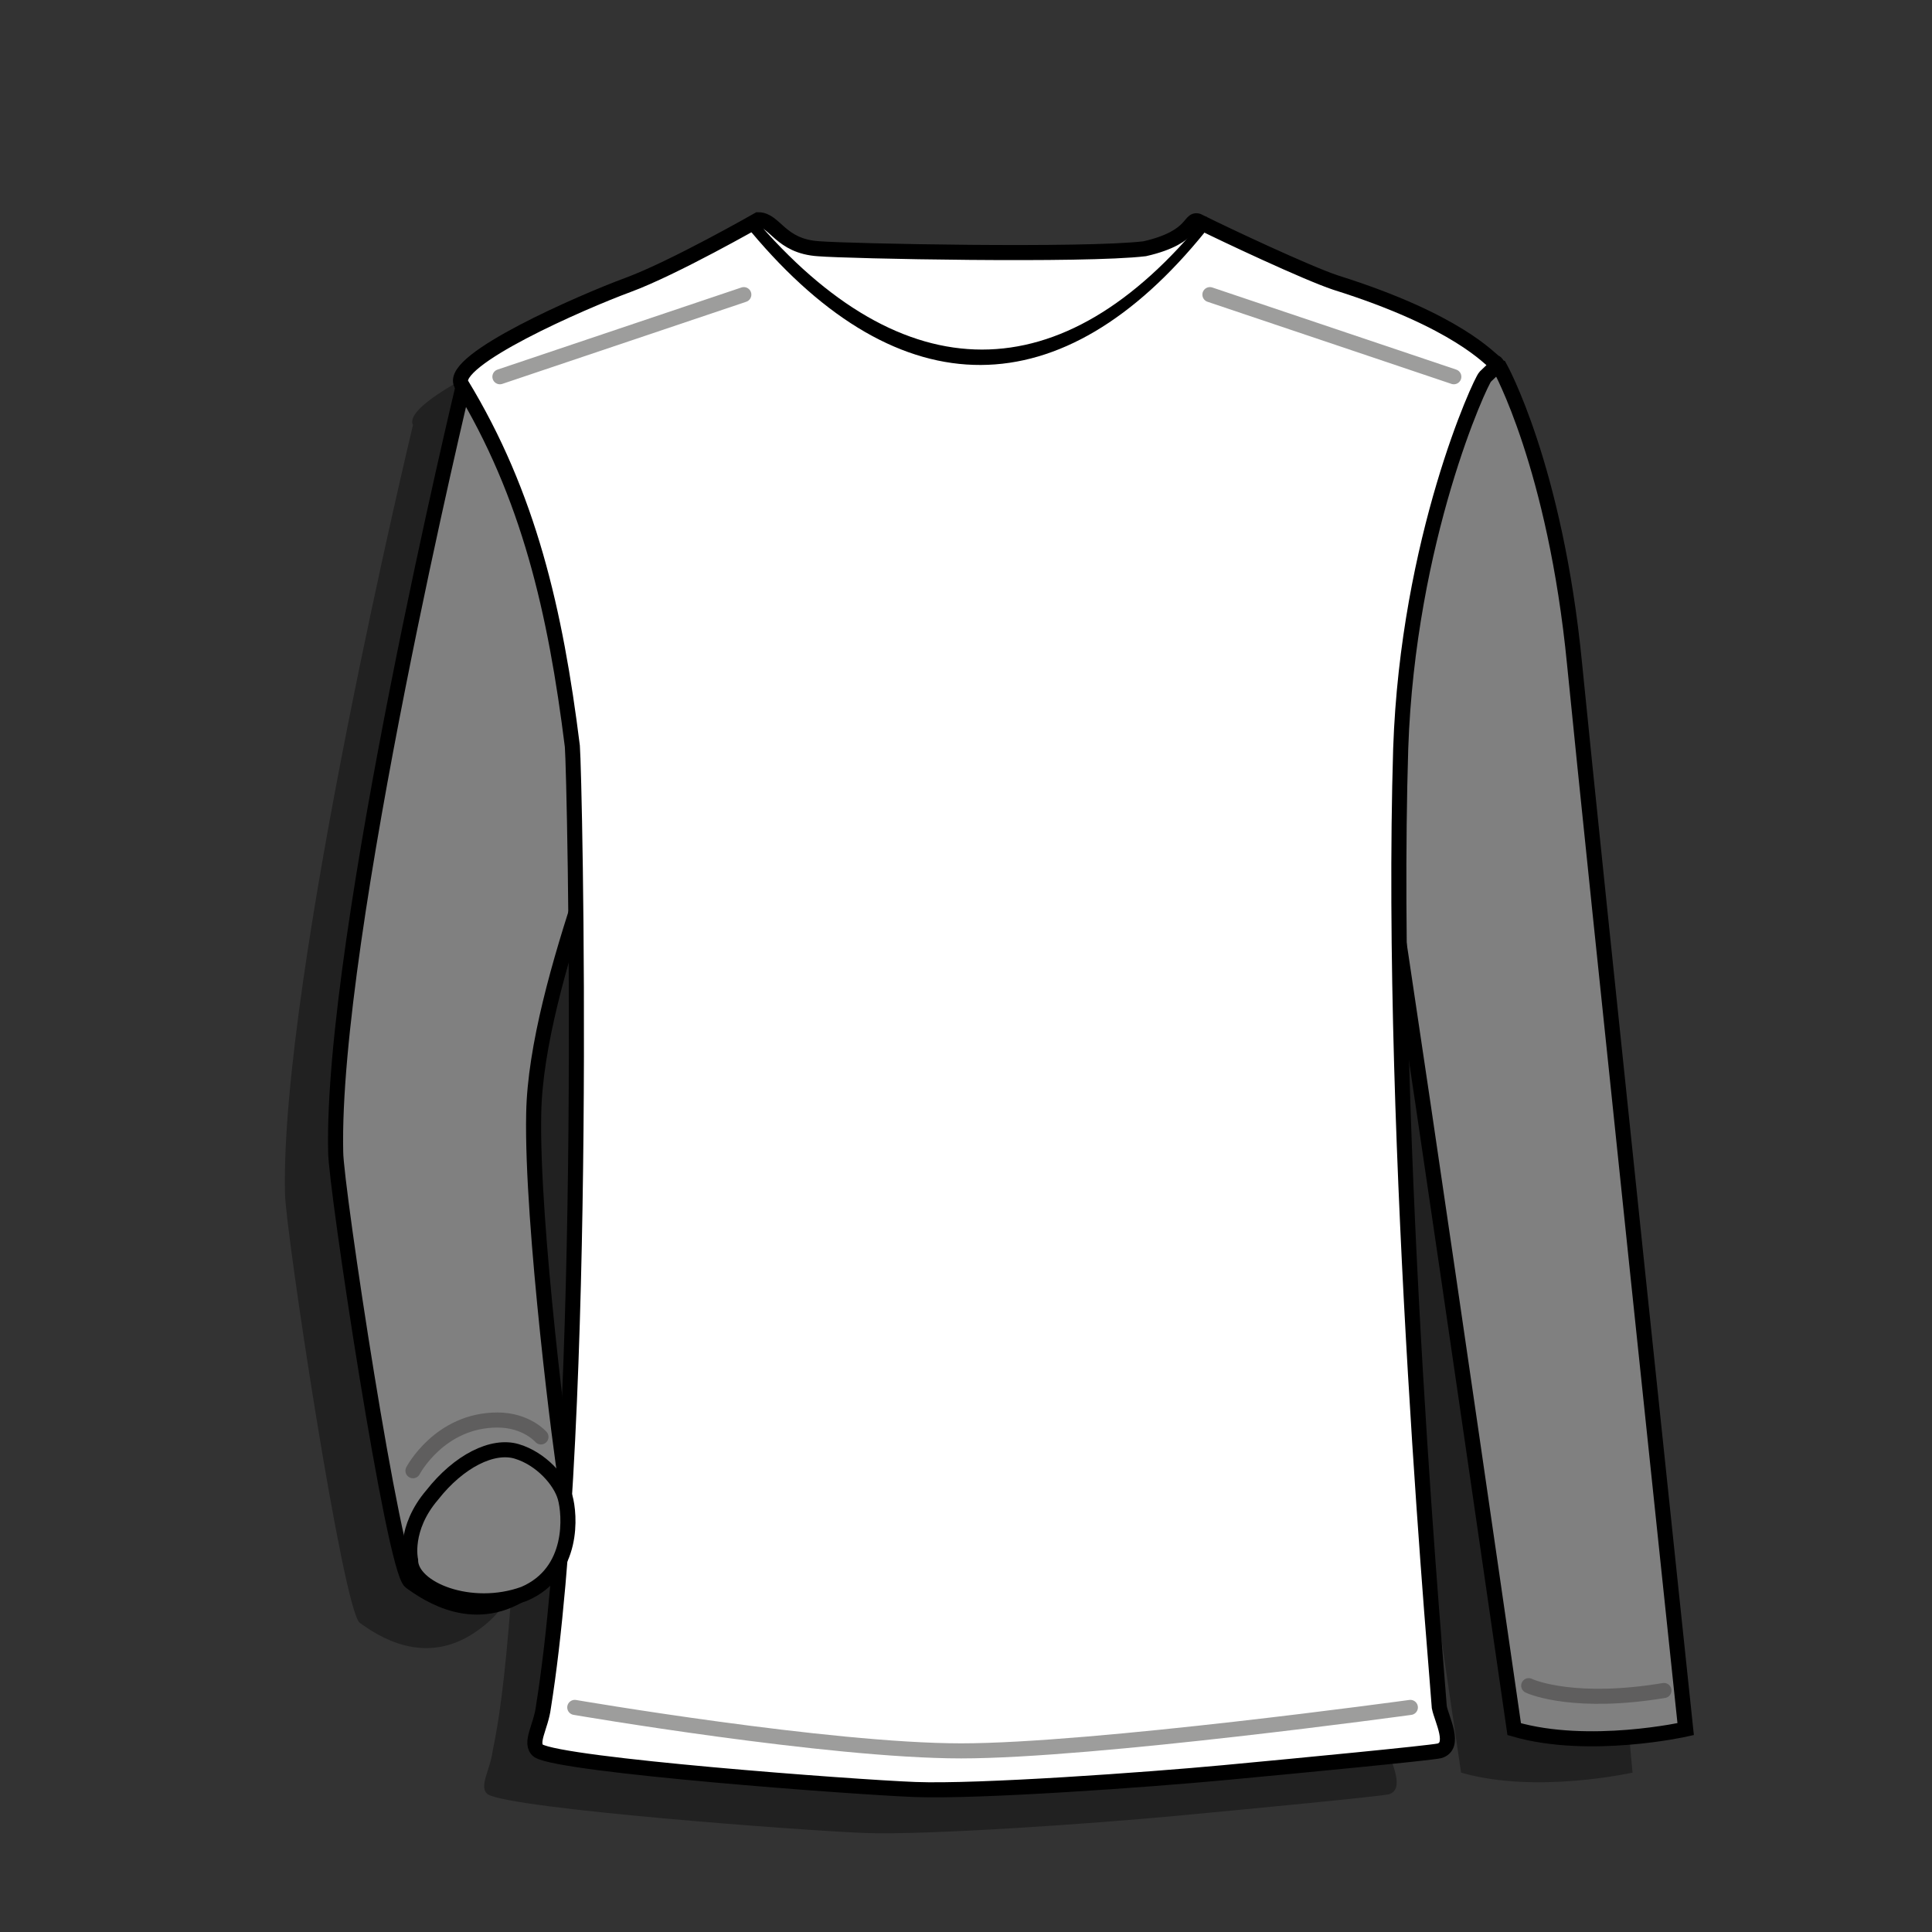 <?xml version="1.0" encoding="utf-8"?>
<!-- Generator: Adobe Illustrator 19.0.0, SVG Export Plug-In . SVG Version: 6.00 Build 0)  -->
<svg version="1.1" id="Layer_1" xmlns="http://www.w3.org/2000/svg" xmlns:xlink="http://www.w3.org/1999/xlink" x="0px" y="0px"
	 viewBox="-1377 2795.3 80 80" style="enable-background:new -1377 2795.3 80 80;" xml:space="preserve">
<rect x="-1377" y="2795.3" width="80" height="80" fill="#333333" stroke="none"/>
<style type="text/css">
	.st0{opacity:0.35;enable-background:new    ;}
	.st1{fill:#808080;stroke:#000000;stroke-width:0.624;stroke-miterlimit:10;}
	.st2{fill:#FFFFFF;stroke:#000000;stroke-width:0.624;stroke-miterlimit:10;}
	.st3{fill:none;stroke:#5F5E5E;stroke-width:0.624;stroke-linecap:round;stroke-miterlimit:10;}
	.st4{fill:none;stroke:#9D9D9C;stroke-width:0.624;stroke-linecap:round;stroke-miterlimit:10;}
	.st5{fill:none;}
</style>
<g>
	<path class="st0" d="M-1313.6,2824.5c-0.8-8.1-3.1-12.3-3.1-12.3c0,0,0,0-0.1,0c0,0,0-0.1-0.1-0.1c-0.2-0.1-1.5-1.7-6.6-3.3
		c-1.2-0.4-3.9-1.6-5-2.2c0.2-0.6,0.2-1.3-0.1-1.5c-0.5-0.3-0.6,5.4-0.8,5.1c-0.9-1.7-1.9-1.7-2.7-1.7c-0.8,0-3.6,0.2-5.1,0.2
		c-1.5,0-2.9-0.1-5.6,0c-2.7,0.1-2.9,1.7-3.2,2.1c-0.2,0.4-1.6-5.4-2-5.3c-0.4,0.1-0.4,0.2-0.4,0.9c0,0.1,0,0.1,0,0.2
		c-0.6,0.3-3,1.6-4.6,2.2c-1.9,0.7-7.4,3.1-6.9,4.1c0,0-5.5,22.9-5.3,31.8c0,1.4,2.4,17.3,3.1,17.8c0.7,0.5,2.7,1.9,4.9,0.3
		c0.7-0.5,1.2-1.1,1.4-1.8c-0.2,2.6-0.4,4.9-0.8,6.8c-0.1,0.8-0.6,1.5-0.2,1.8c1,0.6,13,1.5,15.6,1.6c2.6,0.1,9.6-0.4,12.8-0.7
		c3.2-0.3,8.4-0.8,8.9-0.9c0.7-0.2,0.1-1.3,0-1.8c0-0.3-1.5-16.3-1.7-31.1c1.6,11,4.7,32,4.7,32c3.1,0.9,7.1,0,7.1,0
		S-1312.7,2832.7-1313.6,2824.5z M-1355.2,2858.4c0-0.1-0.1-0.3-0.1-0.4c-0.1-0.4-1.4-10.4-1.3-15c0-2.5,0.9-5.8,1.8-8.6
		C-1354.7,2840.6-1354.7,2850.2-1355.2,2858.4z"/>
	<path class="st1" d="M-1314.9,2810.5c0,0,2.3,4.1,3.1,12.3c0.8,8.1,4.6,44.1,4.6,44.1s-4,0.9-7.1,0c0,0-5.4-37.4-5.7-38.4
		c-0.3-1-0.9-9.6-0.9-9.6S-1318.6,2809.1-1314.9,2810.5z"/>
	<path class="st1" d="M-1357.8,2811.2c0,0-5.5,22.9-5.3,31.8c0,1.4,2.4,17.3,3.1,17.8s2.7,1.9,4.9,0.3c2.2-1.6,1.8-4,1.5-4.7
		c-0.1-0.4-1.4-10.4-1.3-15c0.1-5.5,4.1-14.2,4.1-15.6C-1350.6,2822.8-1354.4,2809.8-1357.8,2811.2z"/>
	<path class="st2" d="M-1345.6,2804.4c0,0-3.5,2-5.4,2.7c-1.9,0.7-7.4,3.1-6.9,4.1c2.8,4.6,3.9,9.4,4.6,15
		c0.1,1.2,0.7,27.9-1.2,39.8c-0.1,0.8-0.6,1.5-0.2,1.8c1,0.6,13,1.5,15.6,1.6c2.6,0.1,9.6-0.4,12.8-0.7c3.2-0.3,8.4-0.8,8.9-0.9
		c0.7-0.2,0.1-1.3,0-1.8c0-0.3-2.1-23.3-1.6-39.7c0.3-8.7,3.3-15.2,3.5-15.4c0.4-0.4,0.6-0.5,0.4-0.6c-0.2-0.1-1.5-1.7-6.6-3.3
		c-1.2-0.4-4.6-2-5.6-2.5c-0.5-0.3-0.1,0.6-2.3,1.1c-2.5,0.3-12.3,0.1-13.5,0C-1344.7,2805.5-1344.9,2804.4-1345.6,2804.4z"/>
	<path class="st1" d="M-1360,2859.9c0,0-0.3-1.3,0.9-2.7c1.1-1.4,2.5-2.1,3.5-1.8c1,0.3,1.8,1.2,2,1.9c0.2,0.7,0.4,3.1-1.7,4
		C-1357.5,2862.1-1360,2861.1-1360,2859.9z"/>
	<path class="st3" d="M-1313.7,2865.1c0.2,0.1,2,0.8,5.6,0.2"/>
	<path class="st3" d="M-1359.9,2856.2c0,0,1.1-2.1,3.5-2.1c1.2,0,1.8,0.7,1.8,0.7"/>
	<path class="st4" d="M-1353.2,2866c0,0,10.5,1.8,16,1.8c5.5,0,18.6-1.8,18.6-1.8"/>
	<line class="st4" x1="-1356.3" y1="2810.9" x2="-1346.2" y2="2807.5"/>
	<line class="st4" x1="-1316.8" y1="2810.9" x2="-1326.9" y2="2807.5"/>
</g>
<rect x="-1377" y="2795.3" class="st5" width="80" height="80"/>
<g>
	<path d="M-1345.8,2804.3C-1345.7,2804.3-1345.7,2804.3-1345.8,2804.3c6.2,7.3,12.8,7.3,18.7,0c0.1-0.1,0.1,0.1,0.1,0.2
		c0,0.2,0,0.3-0.1,0.4c-5.9,7.3-12.6,7.4-18.8,0c-0.1-0.1-0.1-0.3-0.1-0.4l0,0C-1345.8,2804.3-1345.8,2804.3-1345.8,2804.3z"/>
</g>
</svg>
